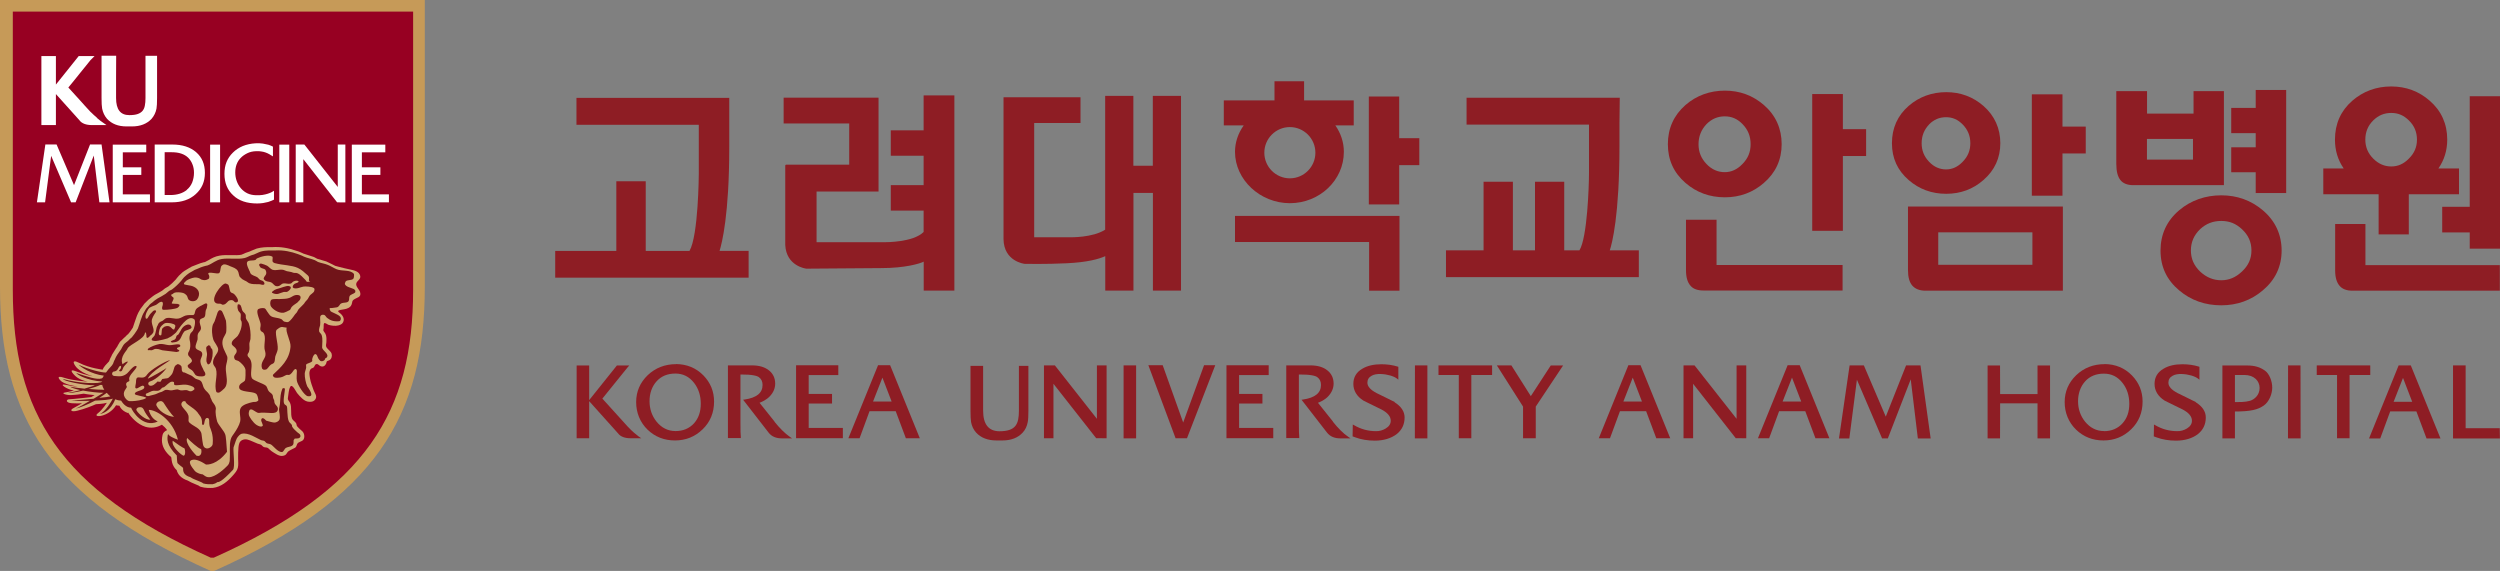 <?xml version="1.0" encoding="UTF-8"?>
<svg id="_레이어_2" data-name="레이어 2" xmlns="http://www.w3.org/2000/svg" viewBox="0 0 263.42 60.16">
  <rect x="0" y="0" width="263.42" height="60.16" fill="#808080" stroke="none"/>
  <defs>
    <style>
      .cls-1 {
        fill: #c69a58;
      }

      .cls-1, .cls-2, .cls-3, .cls-4, .cls-5, .cls-6 {
        stroke-width: 0px;
      }

      .cls-2 {
        fill: #d1ae79;
      }

      .cls-3 {
        fill: #8e1d24;
      }

      .cls-4 {
        fill: #711419;
      }

      .cls-5 {
        fill: #fff;
      }

      .cls-6 {
        fill: #970022;
      }
    </style>
  </defs>
  <g id="_레이어_1-2" data-name="레이어 1">
    <g>
      <path class="cls-1" d="M22.56,60.16c17.09-7.66,22.2-16.36,22.2-29.97V0H0v30.19c0,13.61,5.11,22.31,22.2,29.97h.36Z"/>
      <path class="cls-6" d="M22.55,58.75c16.09-7.21,20.98-15.4,20.98-28.21V1.22H1.35v29.33c0,12.81,4.77,21,20.85,28.21h.34Z"/>
      <path class="cls-2" d="M13.5,43.47c.33.52.99,1.24,1.82,1.5.6.18,1.19.09,1.74-.22.19.15.38.33.55.57-.23.1-.42.25-.48.5-.04.19-.07.37-.07.55,0,.66.33,1.25.98,1.8.01.06.02.11.02.11.03.27.07.6.26.9.06.1.16.24.3.36.1.38.39.84,1.17,1.1.22.14.48.25.75.36l.37.16-.12-.1c.08.07.25.2.35.23.47.15,1.05.13,1.21.12.03,0,.06,0,.08,0,.88-.11,1.54-.67,2.11-1.31.2-.23.45-.5.52-.81.08-.33.03-.67.03-1,0-.41,0-.79.04-1.19.04-.31.09-.58.39-.73.39-.19.74,0,1.1.15.17.08.34.15.51.22.2.07.37.07.51.24.09.11.19.15.33.16.21.02.26.04.41.2.16.16.32.26.51.38.2.13.42.26.66.31.15.03.36,0,.5-.08.13-.08.17-.22.27-.33.13-.14.32-.2.48-.3.11-.07.23-.09.33-.17.11-.1.12-.24.18-.36.14-.28.5-.22.67-.48.15-.25.09-.63-.1-.84-.12-.14-.28-.23-.4-.37-.06-.08-.15-.13-.2-.22-.04-.1-.03-.21-.09-.3-.1-.17-.34-.28-.42-.48-.19-.52.01-1.16-.21-1.65-.1-.22-.27-.27-.22-.55.07-.37.06-.8.24-1.14.21-.39.63.55.72.65.17.2.35.42.55.59.24.21.47.34.79.34.25,0,.46-.05.6-.28.21-.34-.09-.64-.2-.96-.14-.41-.31-.82-.38-1.26-.05-.32-.13-.65.07-.94.08-.12.25-.09.34-.21.1-.11.1-.31.29-.33.16-.02.28.17.41.22.26.11.47-.01.59-.25.04-.08.03-.18.08-.25.05-.06.19-.08.26-.12.24-.13.32-.45.24-.7-.1-.27-.38-.42-.53-.65-.11-.17-.04-.33-.02-.53.02-.25.02-.52-.04-.76-.04-.14-.11-.25-.2-.36-.12-.16-.08-.19-.05-.39.02-.11-.02-.41.05-.5.09-.11.35.12.47.16.3.09.72.14,1.03.06.2-.06.4-.13.5-.33.21-.4-.08-.8-.4-1.02-.2-.14-.13-.23.1-.28.3-.07.57-.06.86-.21.22-.12.33-.26.38-.51.03-.15.03-.24.15-.34.32-.27.89-.24.7-.83-.09-.29-.5-.6-.39-.93.09-.27.48-.42.41-.76-.1-.49-.66-.6-1.05-.68-.39-.08-.8-.18-1.18-.28,0,0-.4-.11-.41-.11,0,0-.33-.17-.33-.17l-.6-.29s-.91-.27-.95-.28c0,0-.02,0-.02-.01,0,0-.02,0,0,0-.03-.01-.06-.03-.06-.03l-.28-.15s-.64-.21-.64-.21l-.5-.16-.05-.03-.18-.08s-.27-.11-.27-.11l-.13-.04c-.92-.33-1.78-.47-2.64-.41.01,0-.28,0-.28,0-.33,0-.79,0-1.34.15,0,0-.52.21-.52.21l-.2.09s-.08.03-.08.03c0,0-.38.12-.38.13l-.19.09-.25.1c-.26.06-.66.05-1.04.04-.41,0-.83-.02-1.23.05-.5.08-.87.29-1.16.47l-.42.22h-.06s-.32.09-.32.09c0,0-.07.02-.07.02l-.42.16s-.23.09-.23.09l-.26.1s-.3.17-.3.17l-.1.06s-.38.23-.38.23l-.07.05-.11.08s-.04.02-.06.05c0,0-.33.31-.36.34-.05.06-.22.26-.22.26l-.07.1c-.23.26-.57.58-.81.76-.11.06-.36.21-.36.21l-.16.13-.14.11s-.5.29-.5.29l-.22.12s-.03.02-.05.03l-.19.13-.34.27-.14.11s-.41.4-.41.4l-.06.08s-.39.52-.39.52l-.04.08c-.26.39-.4.85-.55,1.29l-.19.57c-.05.1-.39.58-.5.68,0,0,.03-.02.06-.03-.05.03-.1.06-.12.08,0,0-.1.09-.1.09,0,0-.14.15-.15.16l-.1.08s-.45.44-.45.44c0,0-.21.35-.21.35l-.07.14s-.17.25-.17.25l-.37.59s-.06.13-.1.22c-.04.06-.12.21-.23.51-.01.01-.14.15-.14.15-.06.06-.46.45-.52.72,0,0-1.38-.15-2.45-.7-1.05-.54-.5.33-.19.59.3.25.65.53,1.58.8,0,0-.67-.08-1.72-.5-1.04-.42-.19.46.09.64.27.18.62.34,1.1.43,0,0-1.55-.09-2.5-.41-.95-.32-.46.26-.19.44.49.34,1.6.48,1.6.48,0,0-.32.04-1.2-.17-.87-.19.09.5.84.6,0,0-.54.15-.96.21-.41.06.06.27.6.27.36,0,1.2-.1,1.39-.15,0,0,.58.11,1.15.15l-.35.21s-1.93.22-2.3.23c-.38,0-.43.38.27.42.5.03.79.02,1.06,0,0,0-.63.37-.94.53-.36.19-.24.43.46.25.71-.17,1.54-.5,1.94-.68,0,0,.78-.03,1.15-.15,0,0-.45.73-.95,1.11-.36.28.01.36.45.24.44-.11,1.1-.46,1.47-1.09,0,0,.19.05.36.05,0,0,.17.53.89.77"/>
      <path class="cls-4" d="M31.57,46.04s.01-.01,0,0"/>
      <path class="cls-4" d="M30.84,30.09s0-.02,0-.02c0,.03-.02.03,0,.02"/>
      <path class="cls-4" d="M27.68,38.97s0,0-.01,0t.01,0"/>
      <path class="cls-4" d="M28.79,30.91s.26.11.5.06c.16-.04.47-.18.62-.21.09-.02.22.02.31,0,.25-.08.72-.57.16-.63-.2-.02-.81.21-.99.26-.19.05-.31.08-.46.16-.04.02-.26.2-.23.17,0,0-.15.12.09.18"/>
      <path class="cls-4" d="M21.9,36.42c.06-.07.14-.02.21,0,.06.02.07.14.1.2.02.05.14.17.16.21.1.45,0,1.05-.2,1.4-.06.1-.16.16-.22.17-.09,0-.11-.12-.14-.17-.13-.18-.03-.62,0-.82.04-.27-.17-.69-.04-.88l.15-.11h0Z"/>
      <path class="cls-4" d="M15.67,36.9c.11-.03.27.03.34,0l.15-.06c.17-.11.35-.08.52-.06.09.01.35.12.43.13.14.01.79.09,1.49.18,0,0,.37-.05.28-.16.06.07,0-.06-.15-.1l-.05-.05s-.12-.1.1-.18c-.08.02.15-.03.19-.09.09-.09-.04-.2-.04-.2-.33-.11-.7.1-1.2.05-.24-.02-.59-.16-.93-.11-.38.07-.93.28-1.19.48,0,0-.13.22.05.16"/>
      <path class="cls-4" d="M19.83,34.2c.34-.02.35.33.36.29-.04.25-.65.27-.79.46-.43.56-.25,1.09-1.26,1.14,0,0-.2-.05-.12-.13.06-.07.31-.13.4-.19.13-.08.12-.29.21-.42.02-.03.14-.07.16-.1.28-.38.32-.77.81-1,.02-.01.2-.06.24-.07"/>
      <path class="cls-4" d="M23.07,32.71c.12-.07.23,0,.31.07.05.03.41.92.43,1.01.04.32.08,1.06,0,1.3-.13.33-.43.59-.37,1.18.04.35.19.62.33.92.02.05.17.34.18.4.06.32-.11.73-.14.99-.08.64.17,1.22.07,1.83-.04.26-.13.4-.27.55l-.12.1c-.03.06-.09.08-.15.13l-.07.07c-.1.03-.12.09-.16.1-.27.06-.33-.1-.31-.06-.28-.78.18-1.69-.05-2.45-.05-.17-.26-.34-.29-.53-.1-.68.54-1.04.53-1.49,0-.33-.42-.75-.52-1.07-.12-.37-.2-1.09-.04-1.56.04-.11.19-.3.22-.45.08-.29.2-.54.24-.72.01-.06.05-.15.09-.2,0-.02.06-.09.08-.1"/>
      <path class="cls-4" d="M31.14,31.09c.46-.06.66.13.45.52l-.09.09s-.16.17-.18.19c-.22.16-.43.27-.6.47-.06.07-.1.24-.17.3-.12.08-.56.28-.67.29-.55.09-1.3-.46-1.38-.78-.07-.27,0-.54.12-.6.18-.1.68-.05.85-.06.42-.03.69,0,1.02-.12.2-.06.43-.27.66-.3"/>
      <path class="cls-4" d="M24.8,31.85c-.16-.03-.16-.3-.57-.21-.29.06-.37.48-.78.47l-.2-.1c-.18-.04-.31.02-.47-.06-.74-.34.57-2.1.99-2.08.02,0,.24.08.26.11.14.11.14.6.26.78.09.12.24.11.36.21.13.1.39.45.42.63,0,0,.07.3-.26.26"/>
      <path class="cls-4" d="M21.65,31.97c-.28.16-.9.4-1.03.68-.07.14-.07.27-.13.44,0,.02-.08.05-.11.11-.3,0-.57-.02-.83.05-.21.06-.5.28-.73.31-.46.08-.82-.13-1.25-.05-.19.03-.32.23-.47.31-.14.06-.19.06-.3.16l-.1.11s-.06.15-.09.2c-.09.14-.13.29-.15.44-.02.15-.11.5-.19.65-.04.07-.23.23-.26.3-.01.04-.06.09,0,.16-.06-.07-.05.07.32.09.41,0,1.31-.27,1.31-.27l.43-.23c.08-.07.42-.32.49-.41.31-.39,1.15-1.81,1.81-1.44l.12.08c.16.26-.04,1.01-.16,1.18l-.15.18c-.12.04-.19.34-.21.48-.03.23.04.43.06.56.03.27.06.61-.11.94-.03.06-.13.18-.1.36.03.21.32.36.36.52.02.09.1.1,0,.26-.06.09-.29.24-.36.31-.1.1-.01.25.05.31.18.17.33.19.47.37.2.26.19.47.63.52.34.03.83.05.62-.42l-.11-.17c-.12-.31-.33-.58-.36-.92-.04-.42.3-.64.16-.98-.11-.27-.64-.24-.68-.58-.02-.19.17-.6.21-.78.04-.25-.03-.41.05-.63.05-.15.28-.32.31-.51.05-.34-.22-.56-.1-.94.06-.19.36-.17.47-.31.15-.19.07-.46.15-.73.01-.03.08-.19.1-.22,0-.01.06-.35.06-.35-.04-.21-.17-.12-.19-.13M18.36,34.72c-.29.07-.32-.56-1.01-.31-.04.01-.24.19-.26.22-.08.18-.03.65-.13.7,0,0-.27.07-.22-.28.08-.55.19-.65.46-.88.03-.03.15-.11.2-.12.33-.08.94.05,1.05.21.09.14-.11.45-.09.44"/>
      <path class="cls-4" d="M37.41,30.6c-.05-.25-.74-.24-1.02-.57-.1-.14-.03-.21,0-.31.08-.29.71-.12.86-.38.06-.11.07-.44.04-.48-.39-.48-1.23-.25-1.82-.49-.29-.12-.64-.35-.93-.46-.37-.15-.66-.17-1.04-.31-.08-.04-.25-.16-.34-.19-.42-.17-.75-.2-1.16-.38-.05-.02-.18-.1-.23-.11-.17-.07-.22-.09-.39-.15-.65-.23-1.46-.44-2.4-.38-.41.02-.88-.06-1.51.12-.21.06-.52.24-.72.31-.14.04-.27.07-.4.13-.18.07-.34.18-.59.24-.71.16-1.67-.02-2.39.1-.63.1-.99.5-1.51.68-.16.05-.22.03-.37.09-.09.03-.3.09-.38.13-.22.11-.36.15-.6.25-.12.06-.26.17-.38.22-.18.09-.19.11-.33.21l-.12.09s-.26.22-.29.26c-.1.1-.2.25-.29.36-.26.31-.66.69-.99.93-.12.08-.2.07-.31.16-.12.1-.23.2-.35.29-.28.19-.55.32-.85.49l-.19.13c-.25.16-.25.23-.51.4-.17.12-.24.3-.4.43-.1.08-.23.34-.29.44-.32.48-.45,1.18-.68,1.77-.07.17-.63.99-.78,1.04l-.1.1c-.08.07-.08.09-.16.16-.17.15-.34.24-.47.42-.1.14-.17.3-.26.46-.15.24-.39.52-.52.78-.06.1-.09.19-.13.29-.01.02-.02.03-.02.03-.06.08-.17.41-.17.41-.12.27-.39.42-.75.94-.42.03-1.89-.34-2.88-.82.22.25,1.34,1,2.65,1.15-.09.13-.09.26-.25.3-.52.13-1.43-.16-2.65-.58.07.17,1.14.8,2.74.9-.24.28-2.42.21-4.12-.26-.07.18,2.13.67,3.34.65-.2.11-.75.23-1.1.36-.55-.06-1.32-.15-1.47-.21.03.11.58.26,1.03.36-.43.15-1.08.24-1.32.3.18.04.88-.07,1.61-.25.64.12,1.63.25,2.16.23-.14.07-.64.39-1.04.63-1.02.1-2.14.18-2.38.21.13.02,1.04.03,1.99.01-.58.34-1.21.7-1.51.83.45-.11,1.24-.42,2.05-.85.8-.03,1.56-.1,1.87-.21-.11.23-.76,1.36-1.36,1.62.26-.04,1.11-.28,1.61-1.55.18.08.39.13.62.14.13.2.46.72,1.06.75.12.35,1.23,2.16,2.8,1.46-.45-.25-.73-.51-.95-1.23.7-.04,2.53.96,3.08,3.14-.43-.15-.98-.4-1.04-.62-.12.5-.2,1.16.92,2.28.02.24.01.53.07.8.18.19.39.33.59.5.01.32-.03.75.8,1,.28.23,1.19.48,1.32.64.27.09.67.1.97.09,0,0,.39-.07.5-.22.19,0,.46-.02,1.67-1.3.25-.3,0-1.96.06-2.36.12-.29.17-.57.33-.92,0,0,.17-.35.47-.5.02-.01.04-.01.07-.02.69-.16,1.59.49,2.02.67.16.06.24.03.37.1.06.04.15.17.21.21.15.09.3.06.47.15.25.14.76.87,1.19.79.14-.03.25-.35.37-.42.21-.13.49-.11.68-.25.21-.17.12-.35.15-.58,0,0,.1-.11.11-.16.1-.01.33,0,.47-.05.02,0,.08-.08.1-.1.08-.09.03-.19,0-.27-.04-.08-.24-.19-.31-.26-.15-.15-.43-.38-.52-.57-.05-.1.01-.12-.06-.22-.07-.11-.25-.22-.3-.36-.2-.45-.12-1.44-.21-1.58-.08-.14-.18-.12-.26-.24-.17-.27.04-1.16.06-1.51.01-.28-.26-.11-.26-.11-.22.56-.2.81-.26,1.61,0,.07-.1.5-.1.57,0,.28.16.76.05,1.09-.04.11-.26.32-.57.31-.12,0-.7-.15-.83-.2-.03-.02-.15-.16-.16-.16-.29-.23-.35-.01-.37.1,0,.12.04.15.06.21.01.06.13.31.12.34,0,.03-.1.3-.64-.02-.41-.25-.81-.92-.83-1.04-.06-.26.03-.45.07-.55.2-.18.44.07.65.18.05.03.18.11.24.12.12.02.31-.02.33-.02.79-.04,1.61.24,1.75-.29.09-.33-.24-.51-.3-.65-.08-.17-.04-.18-.08-.37,0-.02-.06-.14-.07-.15-.08-.14-.03-.26-.1-.41-.08-.17-.32-.27-.42-.42-.13-.19-.13-.43-.31-.57-.26-.22-1.33-.53-1.45-.78-.2-.39.04-1.12-.05-1.61-.05-.29-.15-.45-.32-.62-.07-.07-.1-.18-.08-.27.05-.17.14-.12.19-.51.03-.22-.02-.46,0-.68,0-.04.1-.38.11-.42.05-.58-.03-1.19-.16-1.61-.06-.21-.25-.38-.31-.57-.05-.16.02-.26-.05-.42-.05-.14-.23-.24-.3-.36-.14-.21-.1-.56-.31-.68-.16-.08-.22.03-.21,0-.05.19-.04.38.05.62.04.11.24.26.26.36.04.2-.03.43,0,.62l.1.21c.08.52-.2,1.21-.42,1.5-.15.19-.6.44-.62.73-.02.18.05.19.09.26.07.09.28.22.32.31.02.07.05.05.08.12l.03.14c.03.37-.44.44-.21.88.07.13.29.13.42.21.23.15.68.57.72.93.02.16,0,.99-.05,1.09-.11.23-.69.32-.62.78.07.5,1.39.36,1.76.62.18.13.21.39.26.63.03.13-.1.17-.15.2-.14.08-.24.02-.42.06-.43.09-1.11.28-1.29.63-.22.4.04.94-.05,1.4-.09.41-.4.92-.63,1.25-.14.2-.31.4-.38.69-.15.61-.04,1.34-.09,2.06h0s.03.38-.22.65c-.29.31-1.27,1.24-1.98,1.24-.26,0-.36-.09-.65-.3-.18-.01-.59-.11-.83-.36-.07-.13-.85-.92-.36-1.14.46-.21,1.2.25,1.54.47.14,0,1.14.05,2.21-1.35-.05-.73-.11-1.67-.19-1.83-.11-.36-.72-.99-.85-1.37-.08-.31-.23-.91-.13-1.33-.04-.47-.34-.57-.46-.95-.03-.1-.08-.17-.1-.2-.03-.13-.06-.26-.15-.38-.19-.28-.37-.34-.53-.62-.18-.29-.14-.64-.42-.83-.15-.1-.35-.11-.52-.21-.12-.07-.28-.25-.41-.31-.17-.07-.21-.09-.38-.17-.08-.04-.23-.11-.3-.14-.08-.04-.15,0-.21-.06-.2-.17-.06-.33-.16-.62-.01-.03-.09-.04-.1-.11-.08-.02-.23-.16-.35-.08-.15.12-.2.09-.29.32-.05.15-.16.62-.27.73-.09.11-.21.26-.36.37-.14.07-.25.06-.25.06l-.39.06-.2.3s-.21-.03-.32-.03c-.03.08-.29.27-.37.34-.33.2-.53.06-.55,0-.02-.06-.12-.19.1-.33.76-.21,1.7-1.23,1.78-1.45-.1.15-1.68,1.02-1.97,1.14.31-.75,2.25-1.83,2.37-1.96-.49.07-2.14,1.07-2.43,1.51-.27.44-.59.32-.9.31-.29-.01-.27.3-.28.5,0,.19-.15.58-.03.64.2.17.73-.53.9-.15.09.42-1,.4-.99.74-.05.18,1.01.24,1.21.43-.34.25-1.18.33-1.43.34-.15.01-.29,0-.37,0-.14-.02-.32-.15-.48-.41-.3-.55.21-.93.22-1.07.01-.15-.06-.07-.07-.3,0-.23.25-.27.32-.32.07-.05-.02-.12,0-.34.14-.51.96-1.09.75-1.25-.19-.1-.59.34-.75.54-.57.73-1.23.5-1.45.51-.5.03-.41-.52-.07-.49.41-.08.37-.64.66-.58.09.4-.36.46-.15.56.29.11.32-.27.41-.42.08-.16.49-.51.45-.59-.12-.04-.42.17-.55.28-.33-.82.5-1.45.54-1.69.27-.43,1.79-.98,1.82-1.63l.04-.04s.03-.02.07.06h0s.02.08.03.12c0,.05,0,.1,0,.1v-.06c.02.1.02.19.02.17v.1c.02.06.09.09.1.09.03,0,.11-.03.2-.13.01-.01.1-.1.1-.11.15-.11.17-.12.28-.27.26-.38-.24-.94-.1-1.45.1-.34.41-.75.41-.75.09-.19-.05-.19-.05-.19-.2-.04-.34.18-.31.15-.26.24-.33.35-.52.68,0,0-.16.14-.2-.05-.09-.32.28-.95.39-1.04.22-.14.43-.21.69-.31.14-.06.34-.28.47-.31.06-.03.14-.04.21,0,0,0,.1.07.05.31,0,0-.1.28-.07.38.03.07.01.13.17.13.38.01,1.21-.08,1.45-.21.06-.02.11-.1.16-.15.08-.08.06-.2,0-.21l-.16-.05c.13-.01-.7-.02-.57-.05-.14.02.2-.39.16-.58-.02-.09-.18-.13-.21-.21-.02-.05-.1-.11,0-.16l.12-.05s.08-.08.14-.11c.26-.12.73-.06.94,0,.03.01.36.11.47.42.03.09.05.18.1.26.16.21.61.29.88.04.05-.05.12-.17.16-.24.26-.61-.13-1.03-.63-1.2-.2-.07-.53-.09-.78-.16-.18-.05-.07-.2-.02-.24l.07-.07c.1-.14.41-.28.52-.31.27-.1.54-.2.93-.05.06.02.21.14.26.15.29.07.4.09.68-.05.11-.05.09-.07.11-.1.09-.28-.1-.47-.09-.43-.05-.38,1.01.09,1.18-.14.16-.22.06-.62.27-.78.02-.01.14-.1.15-.1.2-.04.37.04.53.1l.17.08c.34.14.63.21.81.49.12.18.1.44.21.63.05.07.16.13.21.2.05.06.14.1.2.13.1.06.13.08.26.13.09.04.23.18.31.21.32.13.7.11,1.04.11.2-.01.32.11.52.05.1-.04.07-.21,0-.29-.12-.16-.22-.12-.42-.23-.08-.05-.18-.21-.26-.26-.24-.15-.58-.18-.73-.42-.02-.04-.05-.1-.05-.15l-.06-.11c-.28-.58-.38-.93-.1-1.04.17-.07.55-.03.73-.1.04-.02.12-.14.15-.16.41-.19,1.19-.43,1.61-.21.13.06,0,.39.05.52.02.06.12.15.23.18.89.24,1.78.2,2.44.51.39.18.69.47,1.04.78.3.27-.05.57.26.66-.22.03-.39.05-.43-.06-.01-.03-.07-.13-.11-.15-.23-.22-.5-.56-.83-.68-.17-.06-.24,0-.42-.05l-.2-.07c-.23-.06-.25-.04-.47-.09-.1-.02-.32-.14-.42-.15-.44-.06-.69.11-1.09,0-.19-.06-.43-.35-.58-.43-.19-.1-.36-.14-.57-.21-.08-.02-.13-.02-.19.01-.12.06-.08.17-.02.25.04.05.06.13.1.15.15.11.44.11.52.26.23.45-.11.62-.15.75-.03.08-.09.15,0,.26.05.06.15.13.21.15.21.09.38.05.57.16.14.07.29.33.47.37.41.09.52-.22.73-.27.3-.07.49.09.83,0,.11-.03.18-.17.26-.21.2-.1.4-.12.52-.05,0,0,.13.06-.06.16-.11.06-.2.06-.31.12-.07.04-.15.15-.16.16-.03.07-.06.18-.06.19.04.06.08.09.11.11.36.12.73-.11,1.04-.16.23-.03.87,0,1.06.14,0,0,.17.04.06.35-.07.18-.37.32-.48.48-.06.09-.14.26-.2.35-.11.14-.13.14-.24.27l-.08.11c-.04.13-.57.58-.67.73-.06.09-.09.19-.15.28-.1.14-.16.16-.21.24-.15.22-.45.66-.7.78-.11.04-.27,0-.42-.04-.11-.03-.21-.22-.31-.26-.37-.17-.77-.12-1.09-.31-.16-.1-.3-.37-.42-.52-.07-.1-.14-.27-.25-.31-.19-.07-.64,0-.73.15-.17.33.27,1.17.31,1.52.03.3-.11.43,0,.67.05.12.25.16.31.26.28.44.04,1.07.1,1.66.02.18.14.42.1.68-.04.41-.58.77-.36,1.4.01.03.11.1.12.11.08.04.21.02.3,0,.18-.06.34-.41.52-.52.02-.02.08-.05.11-.05.02-.03.07-.04.09-.05.08-.06.11-.06.15-.15.08-.17.05-.34.1-.58.05-.2.24-.55.26-.78.07-.64-.4-1.89-.07-2.09.13-.08.25-.23.47-.26.1-.02.41.07.55.07h0c-.17.4.45,1.44.4,2.01-.12,1.4-1.03,2.17-1.82,2.92-.09.09-.01.19.05.26.15.15.54.08.73.05.29-.06.41-.19.62-.26.08-.03.17.02.26,0,.22-.05.4-.35.52-.52,0,0,.25-.28.31.09v.02c0,.34-.06.7,0,1.03.06.39.78,1.56,1.15,1.62.86.13-.02-.96-.06-1.04-.14-.33-.28-.92-.26-1.35,0-.16.14-.48.15-.63.01-.08-.03-.25,0-.31.07-.14.53-.18.63-.36.03-.06,0-.15,0-.21.02-.12.11-.36.21-.46.06-.08.15-.12.26,0,.09.1.11.33.26.5l.13.14c.15.1.4-.03.34-.02.16-.05.14-.2.21-.27,0,0,.1-.04.1-.04.38-.39-.46-.74-.46-1.1,0-.4.09-.86-.05-1.29-.03-.12-.23-.27-.26-.37-.06-.25.07-.51.1-.67.06-.33-.06-.85.05-.99.07-.08.16-.14.36-.1.13.02.22.24.31.31.34.28.73.42,1.3.36.07,0,.13-.11.14-.14.04-.1.03-.24-.04-.33-.21-.27-1-.48-1.04-.62-.03-.1-.15-.24-.02-.31-.07.05.49-.02.69-.06.27-.05.28-.32.47-.41.26-.14.64-.02.79-.26.08-.15.02-.38.1-.52.11-.18.41-.22.57-.37.05-.04.03-.2.02-.25M16.51,42.76c-.1-.11-.02-.33.17-.43.35-.16.49.02.56.11.34.53.78,1.2,1.1,1.47-.3.03-1.42-.31-1.84-1.16M19.36,48.02c-.18,0-1.34-.97-1.16-1.58.34.26,1.11.79,1.21.78.1.06.18.73-.05.8M20.71,48.02c-.15-.14-1.27-1.32-.99-1.87.31.31,1.16,1.1,1.47,1.17.08.22.07.85-.48.7M20.83,43.49c.2.3.47.46.46,1.1-.02.15.03.19.16.17.12-.03.05-.76.41-.72.3.04.1.46.25.94.05.17.4.77.3,1.8,0,.27-.51.62-.8.41-.23-.15-.23-.32-.37-1.41-.06-.65-.84-.86-1.17-1.16-.34-.24-.14-.37-.21-.82-.19-.64-.95-.95-.7-1.38.08-.11.16-.21.39-.12.02.32.78.57,1.29,1.18M15.47,41.45s-.02.01,0,0c0,0,0,0,0,0,.08-.04.41-.19.5-.23.36-.13.55.06.87-.12.08-.05.16-.17.23-.23.06-.05.17-.04.25-.1.18-.12.52-.51.75-.55.14-.02.13.01.2.02,0,.01.1-.02.07.18-.06.38.85,0,1.43.14.41.09.8.23.7.49.01-.03-.12.08-.15.1-.28.2-.49-.02-.63-.04-.25-.03-.42.05-.67.02,0,0-.3-.1-.3-.1-.19-.01-.46.09-.61.1-.27.02-.4-.08-.65-.05-.11.01-.31.17-.4.2-.08.03-.17.06-.26.08-.05.01-.18.09-.25.11-.25.12-.4.12-.7.21l-.18.05c-.38.05-.35-.21-.23-.28M14.54,42.94c.41-.1.53,0,.73.47.15.28.45.64.57.81-.48.06-1.22-.59-1.43-.94-.13-.17.07-.31.14-.35M9.34,40.98c.54-.15,1.01-.3,1.22-.42.07,0,.14,0,.21,0,.03.14.08.29.17.43.02.03.04.06.05.08-.33,0-.99-.03-1.66-.09M10.46,41.92c.28-.16.54-.35.79-.53.11.13.24.26.38.38-.14.04-.6.1-1.17.15"/>
      <path class="cls-4" d="M15.47,41.45s0,0,0,0c-.03.01-.03.01,0,0"/>
      <path class="cls-5" d="M10.23,12.42c-.1-.09-.22-.19-.34-.3-.12-.11-.25-.23-.37-.35-.39-.42-.76-.82-1.09-1.2l-.42-.46c-.14-.15-.27-.3-.39-.43l-.32-.35s-.07-.08-.1-.11c.01-.01.02-.03.04-.05.08-.09.17-.21.29-.35.12-.14.25-.3.39-.48.14-.18.29-.36.44-.55l1.18-1.46.42-.42h-1.67l-2.4,3v-3h-1.53v7.27h1.53v-3.27l2.47,2.75c.25.35.71.52,1.35.52h1.51l-.65-.46c-.11-.08-.22-.17-.33-.27"/>
      <path class="cls-5" d="M15.33,5.88v4.45c0,.3-.02.58-.07.81-.04.22-.12.39-.24.54-.12.14-.28.25-.5.33-.22.08-.52.12-.89.12-.94,0-1.4-.59-1.4-1.8v-2.15c0-.63,0-1.34.01-2.14v-.17s-1.54,0-1.54,0v4.45c0,.52.02.89.06,1.11.08.42.26.79.52,1.09.49.53,1.18.8,2.05.8h.58c.87,0,1.57-.27,2.06-.8.26-.3.44-.66.52-1.08.04-.22.06-.59.06-1.11v-4.45h-1.24Z"/>
      <polygon class="cls-5" points="9.88 16.39 7.97 21.32 7.49 21.32 5.39 16.42 4.75 21.32 3.89 21.32 4.78 15.22 5.96 15.22 7.8 19.51 9.49 15.22 10.7 15.22 11.54 21.32 10.47 21.32 9.88 16.39 9.88 16.39"/>
      <polygon class="cls-5" points="12.94 20.48 15.8 20.48 15.8 21.32 11.88 21.32 11.88 15.24 15.41 15.24 15.41 16.05 12.94 16.05 12.94 17.63 14.89 17.63 14.89 18.43 12.94 18.43 12.94 20.48 12.94 20.48"/>
      <path class="cls-5" d="M20.67,16.04c.62.54.92,1.26.92,2.18s-.32,1.66-.97,2.24c-.64.58-1.48.86-2.5.86h-1.82v-6.09h1.87c1.04,0,1.87.27,2.49.8M19.68,20c.25-.2.44-.46.57-.77.12-.32.19-.66.19-1.02,0-.32-.05-.62-.16-.89-.1-.27-.26-.51-.45-.7-.4-.39-.98-.58-1.73-.58h-.75v4.51h.59c.72,0,1.3-.18,1.75-.54"/>
      <polygon class="cls-5" points="22.14 15.24 23.19 15.24 23.19 21.32 22.14 21.32 22.14 15.24 22.14 15.24"/>
      <path class="cls-5" d="M28.88,21.03c-.06.03-.14.06-.24.11-.1.04-.23.09-.38.14-.15.04-.33.08-.52.11-.19.03-.41.05-.64.05-1.08,0-1.92-.28-2.52-.85-.62-.56-.93-1.32-.93-2.27s.3-1.66.89-2.24c.29-.29.64-.52,1.04-.69.4-.16.84-.26,1.33-.29.3-.02.56,0,.79.03.23.04.42.08.58.12.19.06.35.13.48.2v1.03c-.13-.08-.26-.16-.38-.23-.12-.07-.25-.13-.39-.18-.14-.05-.29-.09-.45-.11-.16-.03-.34-.04-.54-.03-.36.01-.67.08-.95.22-.28.14-.51.3-.7.5-.37.39-.56.9-.56,1.52s.2,1.21.59,1.67c.21.24.45.42.71.54.26.12.55.18.88.19.25.01.48,0,.69-.03.21-.03.4-.08.56-.13.16-.05.29-.11.4-.16.11-.06.19-.11.25-.15v.93h0Z"/>
      <polygon class="cls-5" points="29.43 15.24 30.48 15.24 30.48 21.32 29.43 21.32 29.43 15.24 29.43 15.24"/>
      <polygon class="cls-5" points="36.33 15.23 36.39 15.23 36.39 21.33 35.52 21.32 31.96 16.77 31.96 21.32 31.16 21.32 31.16 15.23 32.07 15.23 35.59 19.7 35.59 15.23 36.33 15.23 36.33 15.23"/>
      <polygon class="cls-5" points="38.13 20.48 40.98 20.48 40.98 21.32 37.07 21.32 37.07 15.24 40.6 15.24 40.6 16.05 38.13 16.05 38.13 17.63 40.08 17.63 40.08 18.43 38.13 18.43 38.13 20.48 38.13 20.48"/>
      <path class="cls-3" d="M169.62,26.38c.24-.72,1.02-3.66,1.02-11v-2.41l.03-2.52v-.15h-16.14v2.83h12.9v5.05c0,1.42-.18,6.87-1.01,8.2h-1.6v-7.23h-3.08v7.23h-2.33v-7.23h-3.09v7.23h-3.96v2.82h20.32v-2.82h-3.06Z"/>
      <path class="cls-3" d="M121.47,10.1v7.36h-2.05v-7.36h-2.97v14.1c-1.33.86-3.68.8-3.7.8h-3.78v-12.04h4.88v-2.71h-8.11v14.95c.03,2.35,2.2,2.6,2.22,2.6.03,0,2.2.05,4.43-.06,2.16-.1,3.38-.44,4.07-.75v3.63h2.97v-10.29h2.05v10.29h2.96V10.1h-2.96Z"/>
      <path class="cls-3" d="M58.51,29.26h20.37v-2.83h-3.06c.25-.8,1.02-3.81,1.02-10.89h0v-5.08s0-.15,0-.15h-16.1v2.84h12.89v5.19c0,.06-.04,6.48-.98,8.1h-4.61v-7.34h-3.1v7.34h-6.44v2.83h0Z"/>
      <path class="cls-3" d="M144.41,22.75h-14.28v2.75h14.13v5.13h3.2v-7.88h-3.04Z"/>
      <path class="cls-3" d="M135.91,18.79c-1.48,0-2.69-1.21-2.69-2.7s1.21-2.7,2.69-2.7,2.69,1.21,2.69,2.7-1.21,2.7-2.69,2.7h0ZM135.91,21.41c3.14,0,5.69-2.43,5.69-5.41,0-1.01-.32-1.96-.9-2.79h1.94v-2.63h-5.23v-2.02h-3.12v2.02h-5.34v2.63h2.1c-.59.83-.92,1.79-.92,2.79,0,2.93,2.64,5.41,5.78,5.41h0Z"/>
      <path class="cls-3" d="M147.43,10.17h-3.2v11.37h3.2v-4.14h2.12v-2.84h-2.12v-4.38h0Z"/>
      <path class="cls-3" d="M97.32,10.05v3.68h-3.46v2.68h3.46v3.1h-3.46v2.68h3.46v2.25c-1.09,1.11-4.05,1.08-4.08,1.08h-7.2v-5.34h6.53v-9.89h-10v2.72h6.91v4.34h-6.69v.05h-.05v8.4c.1,2.26,2.2,2.51,2.23,2.51s7.9-.06,7.9-.06c2.49,0,4.05-.47,4.46-.68v3.05h3.23V10.05h-3.23Z"/>
      <path class="cls-3" d="M249.24,23.6h-3.19v4.89c0,.74.16,1.27.47,1.63.28.33.73.51,1.35.51h15.53v-2.69h-14.16v-4.33h0Z"/>
      <path class="cls-3" d="M250.07,12.68c.53-.52,1.15-.78,1.89-.78s1.32.26,1.85.78c.58.56.86,1.23.86,2.03s-.28,1.44-.86,2.01c-.55.56-1.15.82-1.85.82s-1.34-.27-1.89-.82c-.56-.56-.84-1.22-.84-2.01s.27-1.47.84-2.03h0ZM256.93,17.75c.61-.88.93-1.89.93-3.04,0-1.65-.62-3.03-1.84-4.09-1.15-1.01-2.51-1.51-4.07-1.51s-2.95.51-4.1,1.51c-1.21,1.06-1.82,2.43-1.82,4.09,0,1.15.31,2.16.92,3.04h-2.15v2.72h5.83s0,4.23,0,4.23h3.18v-4.23h5.29v-2.72h-2.17Z"/>
      <polygon class="cls-3" points="260.23 26.2 263.42 26.2 263.42 10.14 260.23 10.14 260.23 21.79 257.33 21.79 257.33 24.49 260.23 24.49 260.23 26.2 260.23 26.2"/>
      <path class="cls-3" d="M231.07,16.82h-4.85v-2.18h4.85v2.18h0ZM234.33,9.6h-3.2v2.37h-4.9v-2.37h-3.24v7.66c0,.8.15,1.36.44,1.72.28.35.74.53,1.36.53h9.54v-9.91h0Z"/>
      <path class="cls-3" d="M231.83,24.14c.63-.58,1.35-.86,2.22-.86s1.54.28,2.17.86c.68.63,1.01,1.36,1.01,2.25s-.33,1.6-1.01,2.23c-.65.61-1.35.91-2.17.91s-1.57-.3-2.22-.91c-.66-.63-.98-1.36-.98-2.23s.32-1.62.98-2.25h0ZM234.05,32.17c1.67,0,3.15-.53,4.37-1.57,1.32-1.1,1.99-2.52,1.99-4.2s-.67-3.14-1.99-4.25c-1.23-1.04-2.7-1.57-4.37-1.57s-3.2.53-4.43,1.57c-1.3,1.1-1.97,2.53-1.97,4.25s.66,3.1,1.97,4.2c1.23,1.04,2.72,1.57,4.43,1.57h0Z"/>
      <path class="cls-3" d="M237.68,20.34h3.21v-10.86h-3.21v1.89h-2.58v2.66h2.58v1.49h-2.58v2.63h2.58v2.19h0Z"/>
      <path class="cls-3" d="M179.82,13.07c.54-.54,1.17-.81,1.91-.81s1.33.26,1.87.81c.58.59.86,1.28.86,2.12s-.28,1.5-.86,2.09c-.56.58-1.17.86-1.87.86s-1.36-.27-1.91-.85c-.57-.59-.85-1.27-.85-2.09s.28-1.53.84-2.12h0ZM181.75,20.79c1.57,0,2.96-.51,4.11-1.52,1.24-1.07,1.87-2.44,1.87-4.08s-.63-3.05-1.87-4.12c-1.16-1.01-2.54-1.52-4.11-1.52s-3,.51-4.16,1.52c-1.22,1.07-1.85,2.46-1.85,4.12s.62,3.01,1.85,4.08c1.16,1.01,2.56,1.52,4.16,1.52h0Z"/>
      <path class="cls-3" d="M180.87,23.15h-3.22v5.32c0,.75.16,1.28.47,1.63.28.34.74.51,1.36.51h14.67v-2.69h-13.28v-4.78h0Z"/>
      <polygon class="cls-3" points="194.18 9.91 190.95 9.91 190.95 24.32 194.18 24.32 194.18 16.44 196.63 16.44 196.63 13.61 194.18 13.61 194.18 9.91 194.18 9.91"/>
      <path class="cls-3" d="M203.26,13.11c.51-.51,1.09-.76,1.79-.76s1.24.25,1.75.76c.54.55.81,1.2.81,1.98s-.27,1.41-.81,1.96c-.52.54-1.09.8-1.75.8s-1.27-.26-1.78-.8c-.53-.55-.79-1.19-.79-1.96s.26-1.43.79-1.98h0ZM205.07,20.42c1.5,0,2.82-.48,3.92-1.45,1.18-1.02,1.78-2.33,1.78-3.88s-.6-2.9-1.78-3.93c-1.1-.96-2.42-1.45-3.92-1.45s-2.86.49-3.96,1.45c-1.17,1.02-1.76,2.34-1.76,3.93s.59,2.86,1.76,3.88c1.1.96,2.43,1.45,3.96,1.45h0Z"/>
      <polygon class="cls-3" points="217.32 9.94 214.09 9.94 214.09 20.62 217.32 20.62 217.32 16.17 219.77 16.17 219.77 13.34 217.32 13.34 217.32 9.94 217.32 9.94"/>
      <path class="cls-3" d="M214.15,24.48v3.42h-9.92v-3.42h9.92ZM217.36,30.62v-8.86h-16.32v6.68c0,.77.15,1.31.47,1.67.31.34.77.52,1.38.52h14.47Z"/>
      <path class="cls-3" d="M85.21,42.52c.16,0,2.46,0,2.46,0v-1.01s-2.3,0-2.46,0v-1.99c.54-.01,3.01,0,3.03,0h.09s0-1.03,0-1.03h-4.45s0,.09,0,.09v7.59h4.93v-1.08s-3.43,0-3.6,0v-2.58h0Z"/>
      <path class="cls-3" d="M130.56,42.52c.16,0,2.46,0,2.46,0v-1.01s-2.3,0-2.46,0v-1.99c.54-.01,3.01,0,3.03,0h.09s0-1.03,0-1.03h-4.45s0,.09,0,.09v7.59h4.93v-1.08s-3.43,0-3.6,0v-2.58h0Z"/>
      <polygon class="cls-3" points="118.39 38.5 118.39 46.19 119.71 46.19 119.71 38.5 119.62 38.5 118.39 38.5 118.39 38.5 118.39 38.5"/>
      <polygon class="cls-3" points="149.09 38.5 149.08 46.19 150.4 46.19 150.4 38.5 150.32 38.5 149.09 38.5 149.09 38.5 149.09 38.5"/>
      <path class="cls-3" d="M81.62,44.43s-1.27-1.59-1.59-1.99c.26-.1.72-.3,1.07-.67.39-.4.58-.86.58-1.35,0-.56-.21-1.03-.64-1.38-.44-.36-1.04-.54-1.8-.54h-2.54v7.66h1.36v-.11c-.03-.26-.04-.63-.04-1.56v-5.03c1.25-.01,1.75.14,1.94.28.26.19.39.46.39.82,0,.85-.63,1.35-1.9,1.54l-.15.02,2.69,3.47c.31.4.78.6,1.38.6h1.09l-.22-.15c-.54-.37-1.14-.98-1.63-1.6h0Z"/>
      <path class="cls-3" d="M140.46,44.43s-1.27-1.59-1.59-1.99c.26-.09.72-.3,1.07-.67.38-.4.58-.86.58-1.35,0-.56-.21-1.03-.64-1.38-.44-.36-1.04-.54-1.81-.54h-2.54v7.66h1.37v-.11c-.03-.26-.04-.63-.04-1.56v-5.03c1.25-.01,1.75.14,1.94.28.26.19.39.46.39.82,0,.85-.63,1.35-1.9,1.54l-.15.02,2.69,3.47c.32.4.78.6,1.38.6h1.09l-.22-.15c-.55-.37-1.14-.97-1.63-1.6h0Z"/>
      <polygon class="cls-3" points="115.58 38.5 115.58 44.13 111.15 38.5 110 38.5 110 46.18 111 46.18 111 40.44 115.5 46.17 116.6 46.18 116.6 38.5 116.51 38.5 115.58 38.5 115.58 38.5 115.58 38.5"/>
      <path class="cls-3" d="M151.57,38.5v1.01s1.98,0,2.14,0v6.67h1.32s0-6.51,0-6.67c.16,0,2.19,0,2.19,0v-1.01h-5.65Z"/>
      <path class="cls-3" d="M93.96,42.31h-1.97c.08-.2.86-2.18.99-2.52.13.34.9,2.32.97,2.52h0ZM93.74,38.48h-1.22l-3.13,7.7h1.18s1.01-2.74,1.05-2.85h2.76c.04.11,1.07,2.85,1.07,2.85h1.47l-3.13-7.7h-.06"/>
      <path class="cls-3" d="M67.21,45.92c-.27-.21-.53-.4-1.07-.97,0,0-2.32-2.56-2.67-2.95.09-.12,2.69-3.33,2.69-3.33l.15-.16h-1.31l-2.92,3.65v-3.65h-1.32v7.67h1.32v-3.91l3.05,3.4c.25.34.71.51,1.34.51h1.1l-.26-.18s-.1-.07-.1-.07h0Z"/>
      <path class="cls-3" d="M71.18,45.42c-.8,0-1.47-.34-2-.99-.49-.61-.74-1.34-.74-2.16s.25-1.55.75-2.1c.49-.54,1.15-.81,1.97-.81s1.46.33,1.97.98c.47.6.71,1.34.71,2.2s-.24,1.53-.71,2.06c-.49.54-1.15.82-1.94.82h0ZM71.23,38.37c-1.16,0-2.17.39-2.98,1.16-.81.78-1.22,1.73-1.22,2.84s.41,2.14,1.21,2.91c.78.75,1.75,1.13,2.88,1.13s2.11-.39,2.91-1.17c.81-.78,1.21-1.77,1.21-2.93,0-1.07-.38-1.99-1.12-2.75-.77-.79-1.75-1.19-2.89-1.2"/>
      <path class="cls-3" d="M108.28,38.55h-.92v4.72c0,1.41-.32,2.17-2.05,2.17h.01c-1.15,0-1.73-.73-1.73-2.17,0,0,0-4.72,0-4.72h-1.33v4.73c0,.57.02.97.06,1.2.08.43.26.8.54,1.11.5.54,1.22.82,2.13.82h.64c.91,0,1.63-.28,2.13-.83.28-.3.45-.67.53-1.1.05-.23.07-.63.07-1.2v-4.73h-.09Z"/>
      <path class="cls-3" d="M146.96,42.36s-1.03-.51-1.03-.51l-.88-.43c-.65-.34-.97-.71-.97-1.09,0-.33.14-.57.45-.74.23-.13.56-.2.97-.18.67.02,1.36.22,1.71.49l.13.11v-1.36l-.06-.02c-.54-.17-1.12-.25-1.73-.25-.79,0-1.47.15-2,.47-.63.36-.95.9-.95,1.6s.35,1.31,1.06,1.76c0,0,.38.19.38.19l1.53.75c.64.34.97.73.97,1.18,0,.33-.17.6-.53.82-.32.19-.66.29-1.02.28-.83,0-1.6-.21-2.3-.62l-.15-.08-.02,1.25.27.1c.62.23,1.32.35,2.07.35.94,0,1.74-.25,2.32-.7.55-.44.82-1.03.82-1.74,0-.62-.35-1.16-1.06-1.61h0Z"/>
      <path class="cls-3" d="M163.4,38.51s-1.96,3.03-2.1,3.23c-.13-.21-2.05-3.24-2.05-3.24h-1.53s2.73,4.3,2.76,4.34c0,.05,0,3.34,0,3.34h1.34v-3.34s2.88-4.33,2.88-4.33h-1.29Z"/>
      <path class="cls-3" d="M126.87,38.48s-2.05,5.62-2.2,6.04c-.15-.41-2.16-6.04-2.16-6.04h-1.51l2.87,7.7h1.2s2.98-7.7,2.98-7.7h-1.17Z"/>
      <polygon class="cls-3" points="182.98 38.5 182.98 44.13 178.55 38.5 177.39 38.5 177.39 46.18 178.4 46.18 178.4 40.44 182.89 46.17 184 46.18 184 38.5 183.91 38.5 182.98 38.5 182.98 38.5 182.98 38.5"/>
      <polygon class="cls-3" points="202.08 46.2 203.43 46.2 202.36 38.5 200.84 38.5 198.7 43.9 196.39 38.5 194.89 38.5 193.77 46.2 194.86 46.2 195.66 40.01 198.31 46.19 198.92 46.19 201.33 39.97 202.08 46.2 202.08 46.2"/>
      <path class="cls-3" d="M173.02,42.31h-1.97c.08-.2.86-2.18.99-2.52.13.34.9,2.32.97,2.52h0ZM172.8,38.48h-1.22l-3.12,7.7h1.18s1.01-2.74,1.05-2.85h2.76c.04.11,1.07,2.85,1.07,2.85h1.47l-3.13-7.7h-.06"/>
      <path class="cls-3" d="M189.8,42.31h-1.97c.08-.2.86-2.18.99-2.52.13.34.9,2.32.97,2.52h0ZM189.58,38.48h-1.22l-3.13,7.7h1.18s1.01-2.74,1.05-2.85h2.76c.04.11,1.07,2.85,1.07,2.85h1.47l-3.13-7.7h-.06"/>
      <polygon class="cls-3" points="241.09 38.5 241.08 46.19 242.41 46.19 242.4 38.5 242.32 38.5 241.09 38.5 241.09 38.5 241.09 38.5"/>
      <path class="cls-3" d="M254.18,42.34h-1.97c.08-.2.86-2.19.99-2.52.13.33.9,2.32.97,2.52h0ZM253.97,38.5h-1.23l-3.12,7.7h1.18s1.01-2.74,1.05-2.85h2.76c.04.1,1.07,2.85,1.07,2.85h1.47l-3.13-7.7h-.06"/>
      <polygon class="cls-3" points="258.47 38.5 258.47 46.2 263.41 46.2 263.39 45.12 259.8 45.12 259.8 38.5 258.47 38.5 258.47 38.5"/>
      <path class="cls-3" d="M244.11,38.5v1.01s1.98,0,2.14,0v6.67h1.32s0-6.51,0-6.67c.16,0,2.18,0,2.18,0v-1.01h-5.65Z"/>
      <path class="cls-3" d="M221.7,45.42c-.8,0-1.47-.34-2-.99-.49-.61-.74-1.34-.74-2.15s.25-1.55.75-2.1c.49-.54,1.15-.81,1.97-.81s1.46.33,1.97.98c.47.6.71,1.34.71,2.2s-.24,1.53-.72,2.06c-.49.54-1.15.82-1.94.82h0ZM221.75,38.37c-1.17,0-2.17.39-2.98,1.16-.81.78-1.22,1.73-1.22,2.84s.41,2.14,1.21,2.91c.78.75,1.75,1.13,2.88,1.13s2.11-.39,2.91-1.17c.81-.78,1.21-1.77,1.21-2.93,0-1.07-.38-1.99-1.12-2.75-.77-.79-1.75-1.19-2.89-1.2"/>
      <path class="cls-3" d="M231.36,42.36s-1.03-.51-1.03-.51l-.88-.43c-.65-.34-.97-.71-.97-1.09,0-.33.14-.57.45-.74.23-.13.56-.2.97-.18.67.02,1.36.22,1.71.49l.14.11v-1.36l-.06-.02c-.54-.17-1.12-.25-1.73-.25-.79,0-1.47.15-1.99.47-.63.36-.95.9-.95,1.6s.35,1.31,1.06,1.76c0,0,.38.19.38.19l1.53.75c.64.34.97.73.97,1.18,0,.33-.17.6-.53.82-.32.19-.66.29-1.02.28-.83,0-1.6-.21-2.3-.62l-.15-.08-.02,1.25.27.1c.62.23,1.32.35,2.07.35.94,0,1.75-.25,2.32-.7.55-.44.82-1.03.82-1.74,0-.62-.35-1.16-1.06-1.61h0Z"/>
      <polygon class="cls-3" points="214.69 38.51 214.69 41.52 210.75 41.52 210.74 38.51 209.43 38.51 209.43 46.19 210.74 46.19 210.75 42.5 214.69 42.5 214.69 46.19 216.01 46.19 216.01 38.51 214.69 38.51 214.69 38.51"/>
      <path class="cls-3" d="M238.63,39.04h0c-.48-.35-1.06-.53-1.84-.53h-2.62v7.68h1.32v-6.68s.75,0,.98,0c1.04,0,1.62.63,1.62,1.37,0,.78-.59,1.23-1.01,1.35-.52.15-1.08.14-1.9.13,0,0-.23.99.26,1,1.75,0,2.47-.2,3.09-.63.56-.39.89-1.22.89-1.88s-.27-1.44-.79-1.82h0Z"/>
    </g>
  </g>
</svg>